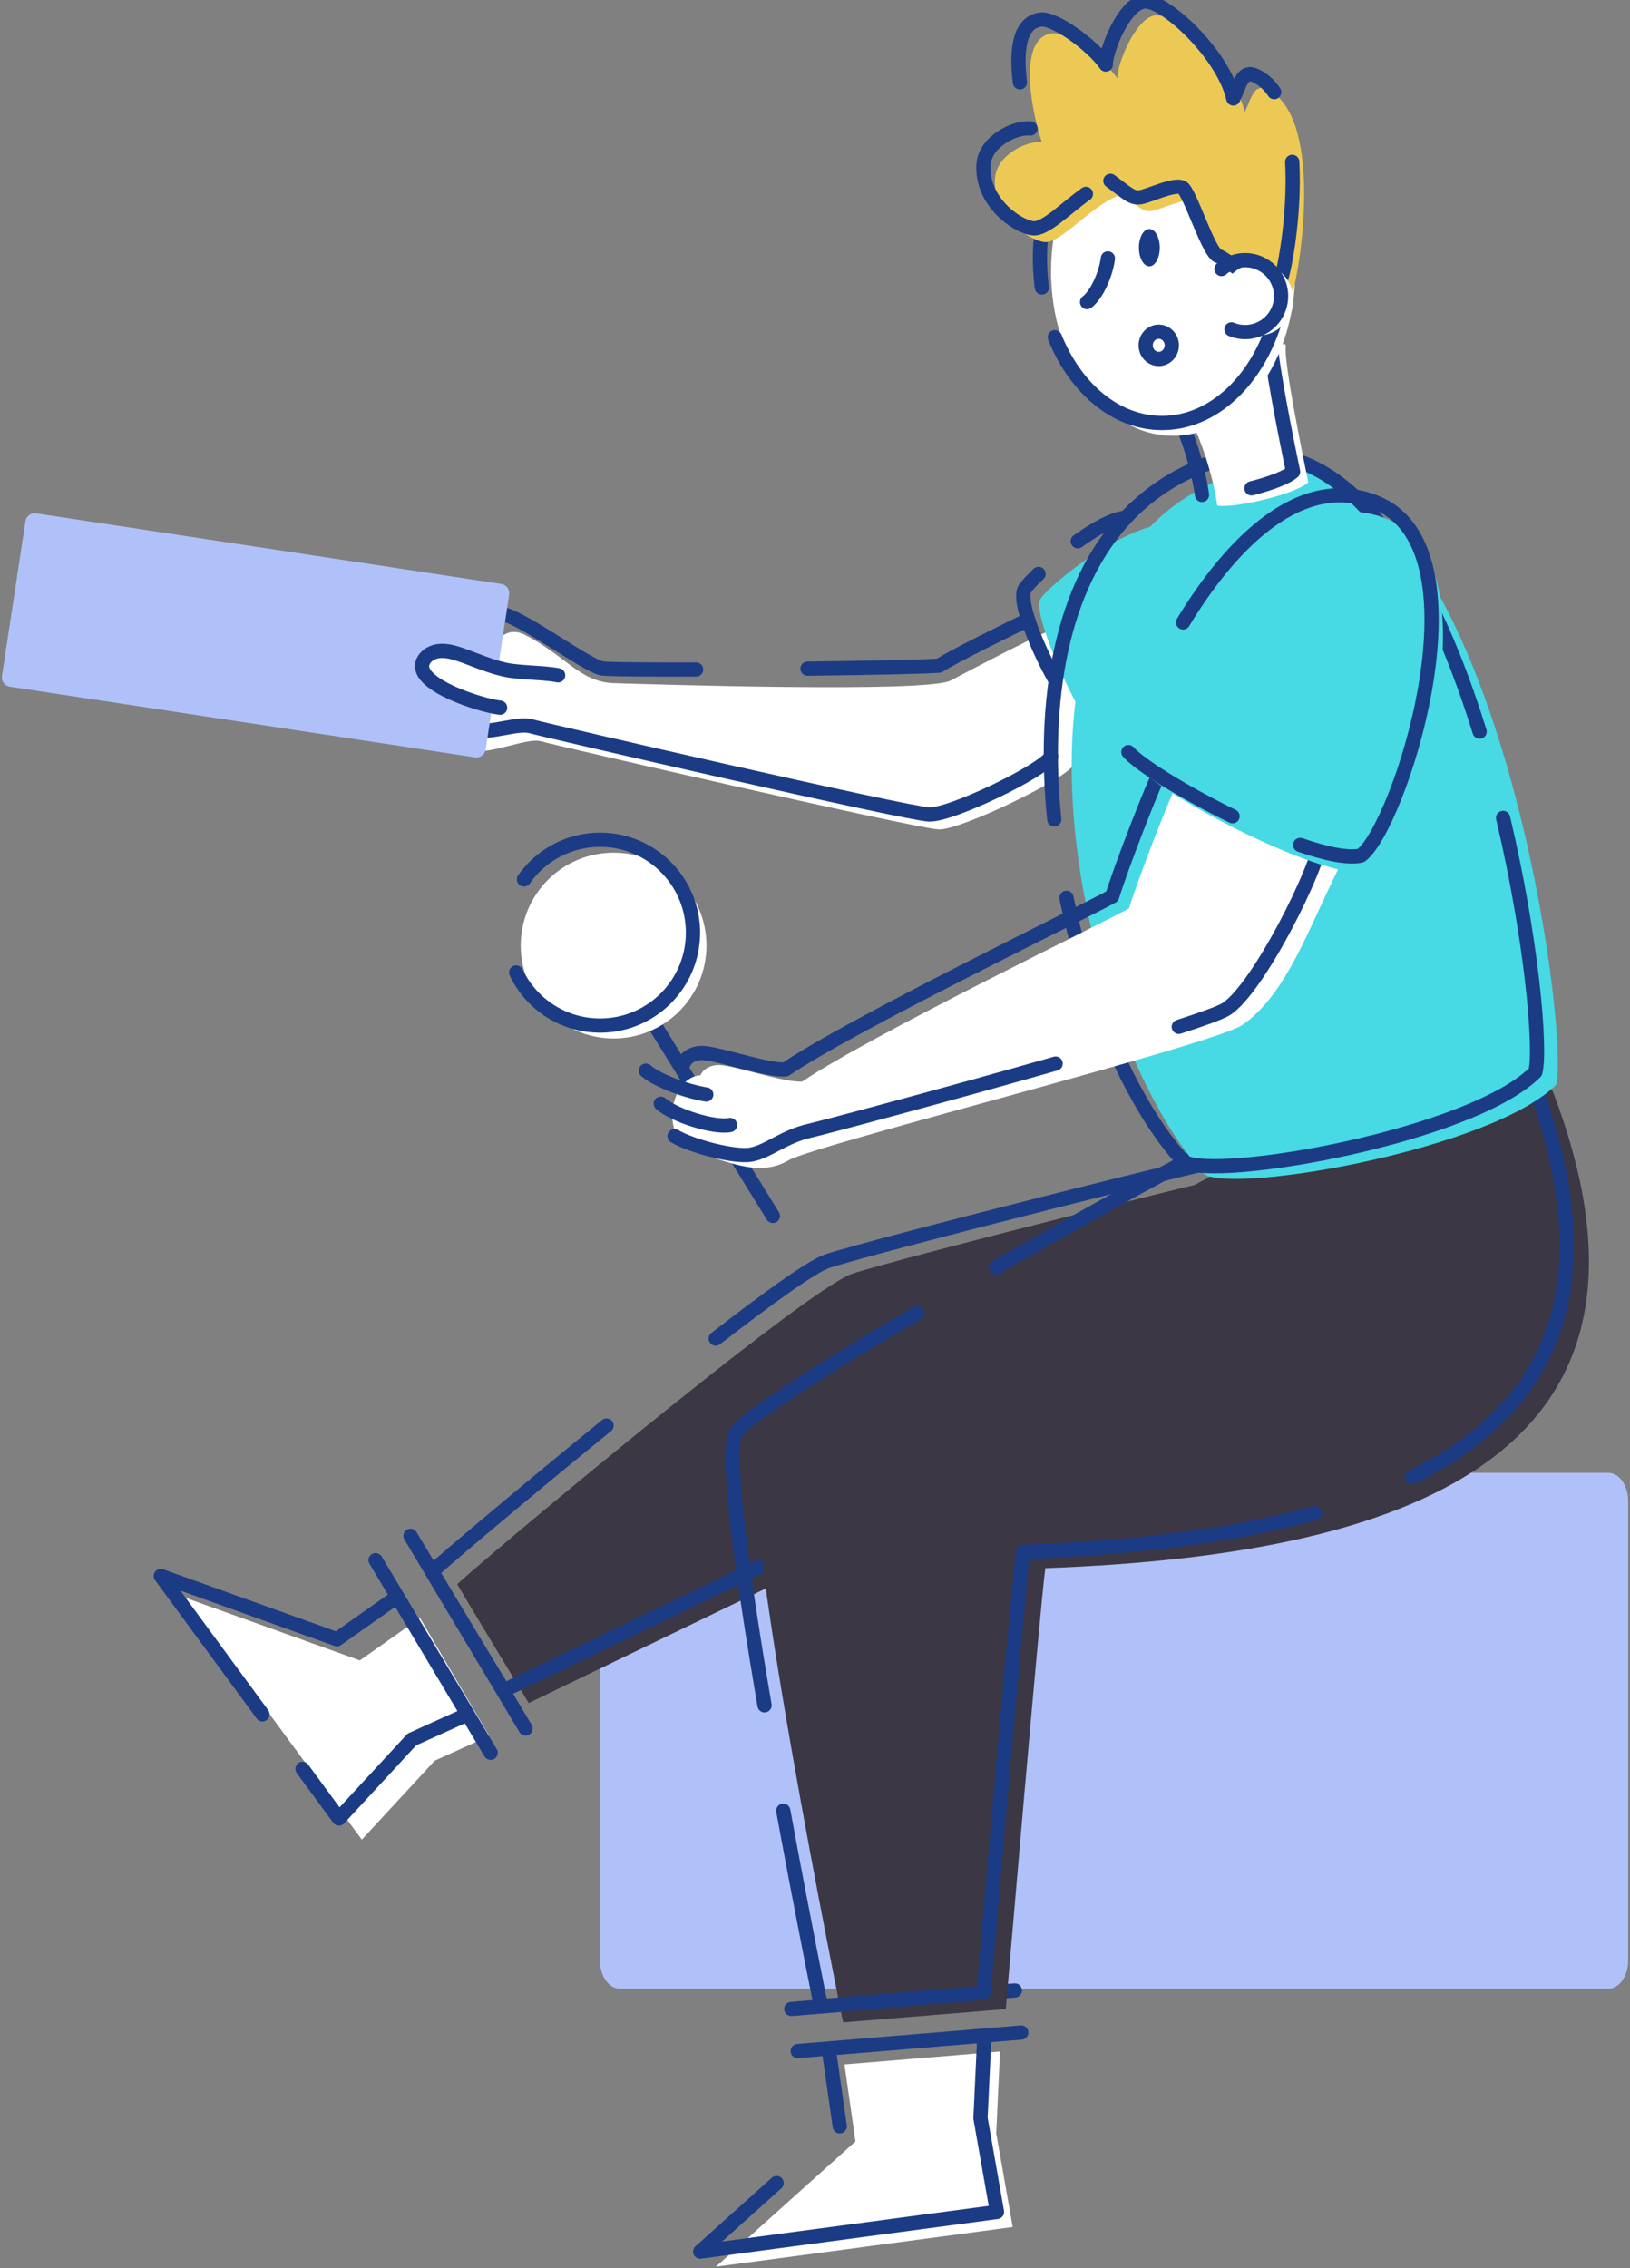 <?xml version="1.0" encoding="UTF-8"?>
<svg xmlns="http://www.w3.org/2000/svg" width="220" height="306" viewBox="0 0 220 306" xml:space="preserve">
  <rect x="0" y="0" width="220" height="306" fill="#808080" stroke="none"/>
  <path fill-rule="evenodd" clip-rule="evenodd" fill="#FFF" d="M149.349 95.175c-.039-3.442-4.432-11-6.016-10.723-1.582.277-11.791 5.659-15.035 7.36-3.244 1.701-40.789.488-45.413.354-4.625-.134-6.478-3.687-12.074-6.535-5.596-2.848-7.741 11.46-7.842 13.986-.159 3.933 7.552-.292 10.037.389 2.484.683 50.721 11.792 53.694 11.889 2.973.098 16.957-6.675 18.174-8.672 1.219-1.997 4.514-4.604 4.475-8.048z"></path>
  <path fill-rule="evenodd" clip-rule="evenodd" fill="#B0C1F9" d="M83.67 198.701h133.391c1.484 0 2.686 1.684 2.686 3.761v62.075c0 2.076-1.201 3.76-2.686 3.76H83.67c-1.482 0-2.687-1.684-2.687-3.76v-62.075c.001-2.077 1.205-3.761 2.687-3.761z"></path>
  <path fill="none" stroke="#1B3C85" stroke-width="1.922" stroke-linecap="round" stroke-linejoin="round" d="m87.464 136.84 16.855 27.201M55.403 207.201l15.532 25.989M106.802 271.033l30.173-2.5M107.669 276.707l30.173-2.5"></path>
  <path fill-rule="evenodd" clip-rule="evenodd" fill="#3C3744" d="M173.216 157.117c-2.676.222-51.803 12.612-58.172 14.721-6.37 2.108-51.224 39.764-53.328 41.889 1.368 2.393 9.645 16.03 9.645 16.03l35.418-17.112s69.113-55.749 66.437-55.528z"></path>
  <path fill="none" stroke="#1B3C85" stroke-width="1.922" stroke-linecap="round" stroke-linejoin="round" d="M81.867 192.322c-11.703 9.514-22.529 18.691-23.537 19.709 1.367 2.395 9.644 16.033 9.644 16.033l35.419-17.113s69.113-55.748 66.437-55.526c-2.676.22-51.803 12.61-58.173 14.72-2.017.668-7.897 4.903-15.057 10.446"></path>
  <path fill-rule="evenodd" clip-rule="evenodd" fill="#3C3744" d="M208.839 145.355c20.121 49.795-16.43 64.361-67.752 66.204-.811 6.232-5.334 59.486-5.334 59.486l-21.953 1.801s-14.771-72.455-11.423-77.438c3.347-4.982 60-36.557 65.007-38.734 5.01-2.179 40.586-13.47 41.455-11.319z"></path>
  <path fill="none" stroke="#1B3C85" stroke-width="1.922" stroke-linecap="round" stroke-linejoin="round" d="M177.458 204.146c-11.268 3.124-24.717 4.688-39.369 5.213-.811 6.232-5.334 59.486-5.334 59.486l-21.953 1.801s-2.424-11.886-5.084-26.359M134.415 170.974c14.123-8.104 27.641-15.485 29.971-16.499 5.01-2.179 40.584-13.47 41.455-11.318 11.936 29.537 3.93 46.678-15.27 56.121M103.191 230.066c-2.989-17.498-5.376-34.53-3.813-36.856 1.395-2.077 12.058-8.778 24.38-16.044M145.462 73.022c2.254-1.62 4.578-2.947 6.24-3.151M142.358 91.613c-2.115-3.717-5.098-10.573-4.02-12.201.266-.4.924-1.118 1.83-1.987"></path>
  <path fill-rule="evenodd" clip-rule="evenodd" fill="#47D9E4" d="M146.442 96.75c-1.414-1.59-7.268-14.063-5.998-15.979 1.27-1.917 12.432-11.212 19.113-10.126-1.794 5.34-11.701 27.693-13.115 26.105z"></path>
  <path fill-rule="evenodd" clip-rule="evenodd" fill="#47D9E4" d="M165.954 64.207c34.088-12.413 46.123 73.616 44.088 82.13-8.719 8.699-43.184 14.729-47.477 12.087-17.39-18.847-31.048-81.677 3.389-94.217z"></path>
  <path fill="none" stroke="#1B3C85" stroke-width="1.922" stroke-linecap="round" stroke-linejoin="round" d="M142.294 110.54c-1.598-15.791.775-31.498 9.98-41.039M202.87 110.34c3.846 16.224 5.15 31.003 4.365 34.282-8.719 8.701-43.182 14.73-47.477 12.087-6.639-7.196-12.734-20.806-15.816-35.58M152.274 69.501c2.91-3.017 6.506-5.418 10.875-7.009 17.848-6.5 29.65 13.991 36.553 36.211M93.953 90.326c-6.701.019-11.948-.021-12.699-.152-2.131-.37-11.346-7.356-13.841-7.393M138.751 83.623c-3.697 1.798-9.488 4.643-12.012 6.181-2 .155-9.441.305-17.75.406"></path>
  <path fill="none" stroke="#1B3C85" stroke-width="1.922" stroke-linecap="round" stroke-linejoin="round" d="M61.687 97.604c3.168 2.339 7.552-.292 10.037.389 2.485.683 50.722 11.792 53.695 11.889 2.971.098 15.242-5.826 16.459-7.824"></path>
  <path fill-rule="evenodd" clip-rule="evenodd" fill="#FFF" d="M159.405 104.462c-1.828 3.789-5.857 14.275-7.025 18.087-3.416 1.945-35.047 17.207-44.089 23.354-2.352.258-9.703-2.386-11.532-2.21-1.829.176-2.204 1.367-2.204 1.367-4.142.224-5.756 8.729-.489 10.411 5.265 1.683 8.696 3.176 12.389 1.056 3.693-2.121 57.233-15.532 61.221-18.249 5.381-3.665 8.441-11.596 11.551-18.136 3.258-6.857 1.77-3.238 1.77-5.789-.002-2.551-19.766-13.68-21.592-9.891z"></path>
  <path fill="none" stroke="#1B3C85" stroke-width="1.922" stroke-linecap="round" stroke-linejoin="round" d="M87.171 144.443c1.587 1.389 5.555 2.8 8.156 3.219M89.183 148.899c1.813 1.596 7.18 3.313 9.355 2.877M159.099 138.529c3.24-1.044 5.535-1.873 6.326-2.345 4.277-2.558 12.695-19.284 12.947-23.315M91.044 153.275c2.271 1.353 8.075 2.901 10.348 2.491 2.271-.412 4.389-2.416 7.837-3.204 1.965-.449 18.553-4.875 33.249-9.072M157.136 102.833c-1.828 3.789-5.855 14.275-7.023 18.086-3.418 1.945-35.049 17.207-44.089 23.354-2.353.258-9.703-2.388-11.533-2.21-1.83.176-2.205 1.367-2.205 1.367"></path>
  <path fill-rule="evenodd" clip-rule="evenodd" fill="#47D9E4" d="M187.522 70.145c15.088 6.525 2.684 44.041-2.324 47.517-6.395 1.351-28.004-10.241-31.361-13.969-.697-3.323 15.219-41.535 33.685-33.548z"></path>
  <path fill="none" stroke="#1B3C85" stroke-width="1.922" stroke-linecap="round" stroke-linejoin="round" d="M166.358 110.119c-6.439-3.146-12.42-6.836-14.059-8.656M159.679 83.972c6.268-10.35 15.881-20.565 26.307-16.056 15.088 6.525 2.684 44.041-2.326 47.517-1.783.377-4.752-.254-8.18-1.441"></path>
  <path fill-rule="evenodd" clip-rule="evenodd" fill="#FFF" d="m134.976 276.771-.516 11.031 2.225 12.644-40.06 5.354 18.837-16.9-1.484-10.387"></path>
  <path fill="none" stroke="#1B3C85" stroke-width="1.922" stroke-linecap="round" stroke-linejoin="round" d="m113.342 286.863-1.483-10.386M132.856 274.736l-.518 11.03 2.227 12.644-40.06 5.354 10.312-9.252"></path>
  <path fill-rule="evenodd" clip-rule="evenodd" fill="#FFF" d="m66.034 234.203-7.354 3.328-9.843 10.66-24.042-32.723 23.771 8.537 8.118-5.73"></path>
  <path fill="none" stroke="#1B3C85" stroke-width="1.922" stroke-linecap="round" stroke-linejoin="round" d="m35.425 231.285-13.72-18.67 23.772 8.535 8.119-5.73M62.945 231.348l-7.354 3.328-9.843 10.661-4.918-6.694M50.691 210.479l15.531 25.989"></path>
  <path fill-rule="evenodd" clip-rule="evenodd" fill="#B0C1F9" d="m4.889 69.259 62.758 9.525a1.275 1.275 0 0 1 1.071 1.454L65.552 101.1a1.28 1.28 0 0 1-1.456 1.073L1.34 92.648a1.28 1.28 0 0 1-1.073-1.456L3.434 70.33a1.277 1.277 0 0 1 1.455-1.071z"></path>
  <path fill-rule="evenodd" clip-rule="evenodd" fill="#FFF" stroke="#1B3C85" stroke-width="1.922" stroke-linecap="round" stroke-linejoin="round" d="M75.329 91.11c-1.565-.354-5.097-.35-6.893-.707-3.308-.657-6.211-2.398-8.356-2.576-2.146-.176-3.005 1.142-3.105 1.844-.404 2.828 7.801 5.479 10.527 5.806"></path>
  <path fill-rule="evenodd" clip-rule="evenodd" fill="#FFF" d="M70.284 127.567c0-6.922 5.61-12.534 12.533-12.534 6.921 0 12.533 5.612 12.533 12.534 0 6.922-5.612 12.534-12.533 12.534-6.923 0-12.533-5.612-12.533-12.534z"></path>
  <path fill="none" stroke="#1B3C85" stroke-width="1.922" stroke-linecap="round" stroke-linejoin="round" d="M70.724 118.641a12.52 12.52 0 0 1 10.27-5.347c6.923 0 12.534 5.611 12.534 12.533 0 6.921-5.611 12.533-12.534 12.533-4.998 0-9.314-2.926-11.326-7.161"></path>
  <path fill-rule="evenodd" clip-rule="evenodd" fill="#FFF" d="M160.507 56.269c1.398 2.528 3.221 7.768 3.783 11.935 1.957.427 10.387-1.414 12.297-3.132-.758-3.568-3.34-16.33-3.051-18.38s-14.113 7.616-13.029 9.577z"></path>
  <path fill="none" stroke="#1B3C85" stroke-width="1.922" stroke-linecap="round" stroke-linejoin="round" d="M168.911 65.883c2.412-.611 4.727-1.441 5.617-2.245-.758-3.567-3.34-16.329-3.049-18.38.289-2.05-14.115 7.617-13.031 9.579 1.398 2.528 3.221 7.768 3.783 11.934"></path>
  <path fill-rule="evenodd" clip-rule="evenodd" fill="#FFF" d="M141.86 36.602c0-12.256 7.377-22.192 16.479-22.192 9.1 0 16.477 9.936 16.477 22.192s-7.377 22.191-16.477 22.191c-9.102-.001-16.479-9.936-16.479-22.191z"></path>
  <path fill="none" stroke="#1B3C85" stroke-width="1.922" stroke-linecap="round" stroke-linejoin="round" d="M149.53 34.86c-.236 1.979-1.424 4.827-2.809 5.895"></path>
  <path fill-rule="evenodd" clip-rule="evenodd" fill="#1B3C85" d="M153.716 33.412c0-1.39.629-2.517 1.408-2.517.777 0 1.408 1.127 1.408 2.517 0 1.391-.631 2.517-1.408 2.517-.779-.001-1.408-1.127-1.408-2.517z"></path>
  <path fill="none" stroke="#1B3C85" stroke-width="1.922" stroke-linecap="round" stroke-linejoin="round" d="M154.634 46.591c0-1.017.789-1.84 1.76-1.84.973 0 1.762.824 1.762 1.84s-.789 1.839-1.762 1.839c-.971 0-1.76-.823-1.76-1.839z"></path>
  <path fill="none" stroke="#1B3C85" stroke-width="1.922" stroke-linecap="round" stroke-linejoin="round" d="M140.618 38.784a30.152 30.152 0 0 1-.254-3.909c0-12.257 7.377-22.192 16.477-22.192 9.102 0 16.479 9.935 16.479 22.192 0 12.256-7.377 22.191-16.479 22.191-6.242 0-11.674-4.676-14.471-11.569"></path>
  <path fill-rule="evenodd" clip-rule="evenodd" fill="#ECC955" d="M174.124 40.332c1.105-1.658 5.021-24.781-3.227-28.317-1.646-.706-1.982 1.167-2.896 3.125-1.338-5.962-9.293-13.349-12.016-13.078-2.721.27-5.23 6.666-5.189 8.499-1.73-2.531-6.846-6.308-8.797-6.069-5.203.639-2.225 12.546-1.361 14.69-2.119-.237-6.096 1.761-6.338 4.803-.393 4.906 4.342 8.383 6.645 8.665s6.568-5.266 10.469-6.401c2.395 1.779 2.924 2.372 4.035 2.218 1.109-.154 4.639-1.898 5.676-1.299 1.039.599 3.52 8.815 4.852 9.232 1.329.419 7.042 5.59 8.147 3.932z"></path>
  <path fill="none" stroke="#1B3C85" stroke-width="1.922" stroke-linecap="round" stroke-linejoin="round" d="M139.093 17.33c-2.119-.237-6.096 1.761-6.34 4.803-.391 4.906 4.344 8.382 6.646 8.665 1.66.204 4.34-2.623 7.168-4.642M171.978 12.432c-.691-1.026-1.557-1.813-2.625-2.271-1.646-.707-1.982 1.167-2.896 3.125-1.338-5.961-9.293-13.349-12.016-13.078-2.721.271-5.23 6.667-5.189 8.5-1.73-2.53-6.846-6.307-8.797-6.068-3.041.374-3.287 4.596-2.795 8.47M149.868 24.397c2.395 1.779 2.924 2.372 4.033 2.218 1.111-.153 4.641-1.898 5.678-1.299 1.039.599 3.52 8.815 4.852 9.232 1.33.417 7.043 5.588 8.148 3.93.645-.966 2.242-9.222 1.832-16.643"></path>
  <path fill-rule="evenodd" clip-rule="evenodd" fill="#FFF" d="M164.864 40.429a4.853 4.853 0 1 1 9.706.002 4.853 4.853 0 0 1-9.706-.002z"></path>
  <path fill="none" stroke="#1B3C85" stroke-width="1.922" stroke-linecap="round" stroke-linejoin="round" d="M164.864 36.292a4.852 4.852 0 1 1 1.345 8.145"></path>
</svg>
